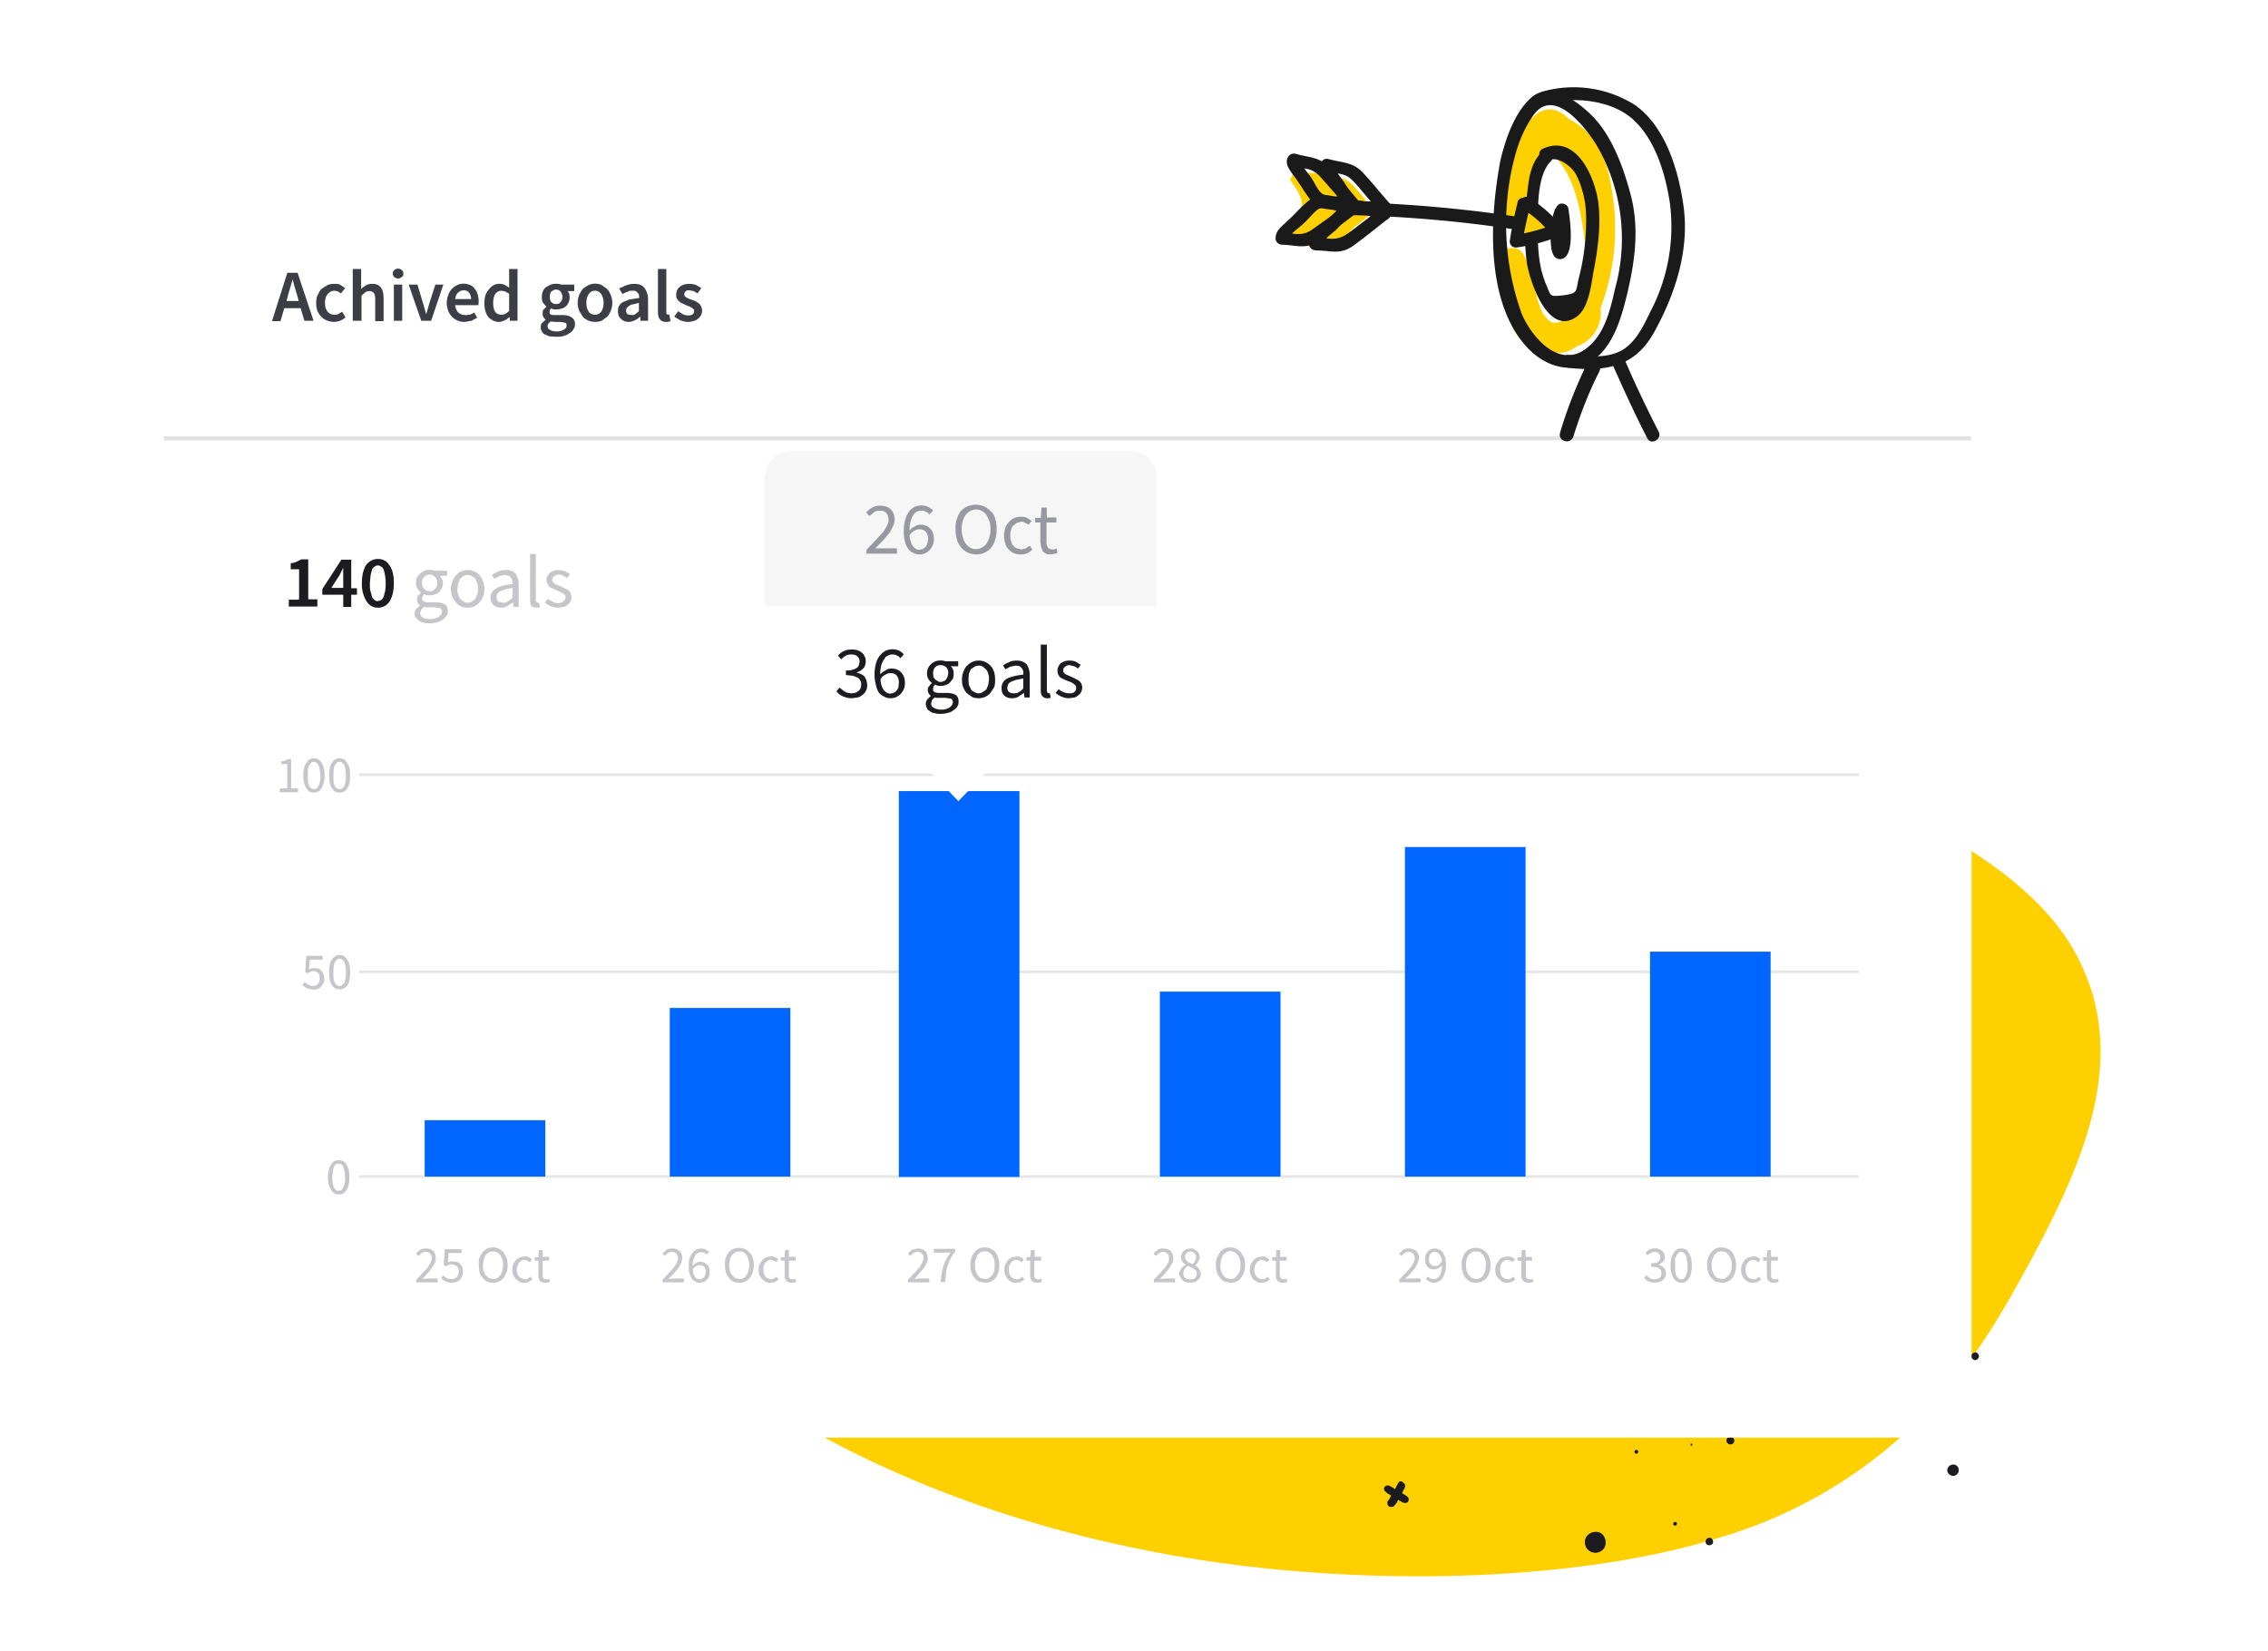 <svg xmlns="http://www.w3.org/2000/svg" width="596" height="434" fill="none"><path fill="#FFD000" fill-rule="evenodd" d="M343.4 189c-49-3.4-99.1 7.8-129.1 23.7-30 16-43.5 36-53 55.6-8.6 17.7-14.6 36-7.3 54 6 14.9 21.5 29.1 40.7 42.2 26.6 18 62.3 34.6 109.4 43.5 47 9 107 8.8 148.1-4a124.3 124.3 0 0047.7-26.7c16-14.4 25-29.9 33.3-45.2 14.9-27.6 27.5-56.3 11-83.7-16.6-27.4-70.3-53-140.1-55.9l-60.7-3.5z" clip-rule="evenodd"/><path fill="#1B1B20" d="M333.9 303a1 1 0 00.4 1.3 1 1 0 001-1.8c-.6-.2-1.1 0-1.4.4zM326.6 321.6a1 1 0 00.4 1.3 1 1 0 001-1.8 1 1 0 00-1.4.5zM362.5 351.6a1 1 0 00.4 1.3c.5.3 1.1.1 1.4-.4.2-.5 0-1-.5-1.4a1 1 0 00-1.3.5zM358.5 328.9a1 1 0 00.4 1.3 1 1 0 001-1.7c-.5-.3-1-.1-1.4.4zM364.8 306a1 1 0 00.5 1.4 1 1 0 00.9-1.8c-.5-.1-1.1 0-1.4.4zM369.5 242.7a1 1 0 00.4 1.3 1 1 0 001-1.8 1 1 0 00-1.4.5zM410.3 353a1 1 0 00.4 1.4 1 1 0 001-1.8c-.5-.2-1.1 0-1.4.4zM453.8 378.1a1 1 0 00.5 1.4 1 1 0 00.9-1.8c-.5-.2-1.1 0-1.4.4zM448.3 404.7a1 1 0 00.4 1.3c.5.2 1.1.1 1.4-.4.2-.5 0-1.1-.5-1.4-.5-.2-1 0-1.3.5zM395.2 312.1a1 1 0 00.5 1.4 1 1 0 00.9-1.8 1 1 0 00-1.4.4zM518.1 356a1 1 0 00.5 1.3c.4.3 1 .1 1.3-.4.3-.5.1-1-.4-1.4-.5-.2-1 0-1.4.5zM366 257.5h-.8l-.7.4-1.4 1.1c-.2.2-.2.5-.2.7h-.6a1 1 0 00-.6.5 1 1 0 000 .8l.2 1.2c0 .4.1.8.3 1 .2.5.6 1 1 1.2.4.2.8.2 1.2.2.5 0 1-.2 1.3-.5.4-.2.7-.6 1-1l.7-1 .4-1c.2-.5.2-1 0-1.5 0-.7-.4-1.5-1.1-1.8l-.7-.3zm-.6 1.9h.1zm.2.2l.2.4v.4l-.1.5-.7 1-.5.7c0 .1-.2 0-.2.2h-.2c-.1 0 0-.2 0-.2-.3-.5-.4-1.2-.5-1.7.3.1.7 0 1-.2l.7-.6c0-.3 0-.4.3-.5zM461.8 344.9l-1.5.1c-.4 0-.8.3-1.2.5-.2 0-.4.3-.4.6v.3l-.2.2a1 1 0 000 .8c.2 1 .3 2 .7 3 .3.4.7.7 1.1.9h1.4l.8-.4.6-.4c.5-.4 1-1 1.3-1.5l.2-.7v-.8c0-.3-.3-.8-.5-1.1a4.2 4.2 0 00-2.3-1.5zm.5 2.4l.3.2.1.2v.4l-.2.3-.5.4-.7.5h-.2l-.2.1v-.1l-.5-2.2.6-.2h.3l.5.1.5.3zM363.8 390.9c-.2.2-.1.5 0 .8l.7.7 4 2.4c.6.3 1.3.3 1.6-.3.3-.5 0-1.1-.7-1.5l-4-2.4c-.7-.4-1.4-.2-1.6.3z"/><path fill="#1B1B20" d="M367.4 389.8l-1.2 2.3-.7 1.1-.5.9-.1.2c-.3.2-.4.4-.3.7 0 .3 0 .5.3.8.2.2.4.3.8.2.2 0 .5 0 .7-.3l.6-.7.3-.6.6-1 1.3-2.5c.2-.4 0-1-.5-1.3-.4-.5-1-.4-1.3.2zM346 282v.3h.4v-.4c-.1 0-.3-.1-.4 0zM356 286.2v.4h.4v-.4h-.4zM356 288.8v.4h.4v-.4h-.4zM365.6 290v.3h.4v-.4h-.4zM430.9 375.5v.4h.4v-.4c-.1 0-.3-.1-.4 0zM444.3 379.5v.4h.4v-.5h-.4zM450.7 374.3v.3h.4v-.4h-.4zM443.2 365.5v.4h.5v-.4h-.5zM439.8 374.6v.4h.4v-.4c-.1 0-.3-.2-.4 0zM381.6 218.1v.4h.4v-.4h-.4zM387.6 203v.4h.4v-.5h-.4zM390.6 205v.3h.4v-.4h-.4zM384.1 206.6v.4h.4v-.4c-.1 0-.3-.2-.4 0zM377.4 204.7v.4h.4v-.4h-.4zM342.3 315.6c-.4.7-.2 1.4.4 1.7.7.4 1.4.2 1.8-.4.3-.7.1-1.4-.5-1.8-.7-.3-1.4-.1-1.7.5zM349.2 270.1c-.1.3 0 .6.2.7.3.2.6 0 .7-.2.1-.3 0-.5-.2-.7-.3-.1-.6 0-.7.2zM352.9 273.3c-.2.3 0 .6.2.7.2.2.5 0 .6-.2.2-.3.1-.5-.2-.7-.2-.1-.6 0-.6.2zM439.8 400.2c-.2.3-.1.6.2.7.2.1.5 0 .6-.2.2-.3.1-.6-.2-.7-.2-.1-.5 0-.6.2zM429.6 381.3c-.2.3 0 .5.2.7.2.1.5 0 .6-.2.2-.3.1-.6-.2-.7-.2-.2-.5 0-.6.2zM435.4 365c-.2.2 0 .5.2.6.2.1.5 0 .7-.2 0-.3 0-.6-.3-.7-.2-.1-.5 0-.6.2zM392.3 327c-.1.3 0 .6.2.7.3.1.6 0 .7-.2.1-.3 0-.6-.2-.7-.3-.1-.6 0-.7.2zM396.4 227.5a2.7 2.7 0 104.9 2.6c.6-1.4.1-3-1.2-3.8-1.4-.6-3-.2-3.7 1.2zM416.8 404a2.7 2.7 0 104.9 2.6c.6-1.4.1-3.1-1.2-3.8a3 3 0 00-3.7 1.2zM511.9 385.7c-.4.7-.1 1.6.7 2 .7.4 1.6.1 2-.7.3-.7.1-1.6-.7-2-.7-.3-1.6 0-2 .7z"/><g filter="url(#filter0_d)"><rect width="475.1" height="332.6" x="43" y="40" fill="#fff" rx="10.6"/></g><path fill="#3D3D46" d="M75.7 77.6l-.4 1.5h3.2l-.4-1.5a67.3 67.3 0 01-1.2-4.2l-.6 2.1-.6 2zm-4.2 6.7l4-12.6h2.7l4.2 12.6H80L79 81h-4.3l-1 3.4h-2.2zm16.2.3a5 5 0 01-1.8-.4c-.6-.2-1-.5-1.5-1-.4-.4-.7-.9-1-1.5a6 6 0 01-.3-2.1c0-.8.1-1.5.4-2.1.3-.6.6-1.2 1-1.6l1.6-1c.5-.2 1.1-.3 1.8-.3.6 0 1.1 0 1.6.3l1.2.8-1.1 1.4-.8-.5-.8-.2c-.8 0-1.4.3-1.9.9-.5.6-.7 1.3-.7 2.3 0 1 .2 1.7.7 2.3.5.6 1 .8 1.8.8.4 0 .8 0 1-.2a5 5 0 001-.6l.9 1.5a4.7 4.7 0 01-3.1 1.2zm5-.3V70.7h2.2V76c.3-.4.8-.7 1.3-1 .4-.3 1-.4 1.7-.4 1 0 1.7.3 2.2 1 .5.6.7 1.6.7 2.8v6h-2.2v-5.7c0-.8-.1-1.4-.4-1.7-.2-.3-.6-.5-1.1-.5a2 2 0 00-1.1.3l-1 .9v6.6h-2.3zm10.8 0v-9.5h2.2v9.5h-2.2zm1.1-11.1c-.4 0-.7-.2-1-.4-.2-.2-.4-.5-.4-1 0-.3.2-.6.4-.8.3-.3.6-.4 1-.4s.7.1 1 .4c.3.2.4.5.4.9s-.1.7-.4.9c-.3.2-.6.4-1 .4zm6.1 11.1l-3.3-9.5h2.3l1.5 5a209.2 209.2 0 01.8 2.8 84 84 0 00.8-2.8l1.6-5h2.1l-3.2 9.5h-2.6zm11.4.3a4.5 4.5 0 01-4.3-2.9 6 6 0 01-.4-2.1c0-.8.2-1.5.4-2.1a4.4 4.4 0 012.4-2.6 4.1 4.1 0 013.3 0c.5.2 1 .5 1.2 1 .4.3.6.8.8 1.4a6.3 6.3 0 01.2 2.9h-6.1c.1.8.4 1.5.9 2 .5.4 1.1.6 2 .6l1-.1c.4-.2.8-.3 1.1-.6l.8 1.4-1.5.8-1.8.3zm-2.5-6h4.2c0-.7-.2-1.2-.5-1.6-.3-.5-.8-.7-1.4-.7-.6 0-1.1.2-1.5.6-.5.4-.7 1-.8 1.8zm11.6 6c-1.2 0-2.1-.5-2.9-1.3-.7-1-1-2.1-1-3.7 0-.8.1-1.5.3-2.1a5 5 0 011-1.6 4 4 0 011.2-1 3.5 3.5 0 012.9 0l1.1.7v-4.9h2.2v13.6H134l-.1-1a5 5 0 01-1.3.9c-.5.2-1 .4-1.5.4zm.6-1.9c.7 0 1.3-.3 2-1v-4.5l-1-.6-1-.2a2 2 0 00-1.6.8c-.4.6-.6 1.4-.6 2.4s.2 1.8.5 2.3c.4.6 1 .8 1.7.8zm14.2 5.8l-1.6-.1-1.2-.5c-.4-.2-.6-.4-.8-.8a2 2 0 01-.3-1c0-.4 0-.8.3-1.2l1-.9a2 2 0 01-.6-.7c-.2-.2-.2-.6-.2-1 0-.3 0-.7.3-1l.7-.7-.9-1a3 3 0 01-.3-1.6 3.3 3.3 0 011-2.5l1.3-.7a4.4 4.4 0 012.8 0h3.4v1.7h-1.7l.4.7.1.9a3.2 3.2 0 01-1 2.4c-.3.3-.7.5-1.2.6a4.6 4.6 0 01-2 .2l-.7-.2-.3.3-.1.6c0 .2 0 .5.3.6.2.2.6.2 1.2.2h1.7c1.2 0 2 .2 2.6.6.6.4.9 1 .9 1.8 0 .5-.1.9-.4 1.3-.2.4-.5.8-1 1-.4.4-1 .6-1.6.8-.6.2-1.3.2-2 .2zm.1-8.6c.5 0 .9-.1 1.2-.5.3-.3.5-.8.5-1.4 0-.6-.2-1-.5-1.4-.3-.3-.7-.5-1.2-.5-.4 0-.8.2-1.2.5-.3.3-.4.8-.4 1.4 0 .6.1 1.1.4 1.4.4.4.8.5 1.2.5zm.3 7.2c.7 0 1.4-.2 1.8-.5.5-.3.7-.6.7-1s-.1-.7-.4-.8l-1.2-.2H146l-1.3-.1c-.5.3-.8.8-.8 1.2 0 .5.2.8.7 1 .4.3 1 .4 1.8.4zm10-2.5a4.5 4.5 0 01-3.2-1.3l-1-1.6c-.2-.6-.4-1.3-.4-2.1s.2-1.5.4-2.1c.3-.6.6-1.2 1-1.6.4-.4 1-.7 1.5-1a4.3 4.3 0 013.4 0l1.4 1a5.5 5.5 0 011.4 3.7 5.5 5.5 0 01-1.4 3.7l-1.4 1c-.6.2-1.1.3-1.7.3zm0-1.9a2 2 0 001.6-.8 4 4 0 00.6-2.3 4 4 0 00-.6-2.3c-.4-.6-1-.9-1.6-.9-.7 0-1.3.3-1.7.9a4 4 0 00-.6 2.3c0 1 .2 1.7.6 2.3.4.6 1 .8 1.7.8zm8.8 1.9c-.9 0-1.5-.3-2-.8-.6-.5-.8-1.2-.8-2 0-.5 0-1 .3-1.4.2-.4.5-.7 1-1l1.7-.7 2.6-.4-.1-.7c0-.3-.2-.5-.3-.6-.2-.2-.3-.4-.6-.5a2 2 0 00-.8-.1c-.4 0-.9 0-1.3.3-.5.1-1 .4-1.3.6l-.9-1.5 1.8-.8a6 6 0 012.2-.4c1.1 0 2 .3 2.6 1 .6.8 1 1.8 1 3.1v5.6h-2v-1h-.2c-.4.4-.9.7-1.3.9-.5.2-1 .4-1.6.4zm.7-1.8c.4 0 .7 0 1-.2l1-.8v-2.2l-1.6.4c-.4 0-.7.2-1 .4l-.6.5-.2.7c0 .4.2.7.4 1l1 .2zm9.1 1.8c-.8 0-1.3-.3-1.6-.7-.4-.5-.5-1.2-.5-2V70.7h2.2V82c0 .3 0 .5.2.6l.3.1H175.9l.3 1.7a3 3 0 01-1.2.2zm5.8 0c-.7 0-1.3-.2-2-.4l-1.6-1 1-1.4 1.3.8c.4.2.9.3 1.4.3.5 0 .9-.1 1.1-.3.3-.2.4-.5.4-.9 0-.2 0-.3-.2-.5l-.5-.4-.6-.3c-.3 0-.5-.2-.8-.3l-.9-.4a3.2 3.2 0 01-1.5-1.3c-.2-.3-.2-.7-.2-1 0-.9.3-1.6.9-2.1.6-.5 1.5-.8 2.5-.8.7 0 1.3.1 1.8.3l1.4.8-1 1.4-1-.6-1.1-.2c-.5 0-.9 0-1 .3a1 1 0 00-.4.7l.1.5.5.4.6.3a48.1 48.1 0 001.7.6l.9.6c.3.2.5.5.6.8.2.3.3.7.3 1.1a2.7 2.7 0 01-1 2.1c-.3.3-.7.5-1.1.6a5 5 0 01-1.6.3z"/><path stroke="#E2E2E4" stroke-width="1.1" d="M43 115.2h475"/><path stroke="#E6E6E6" stroke-miterlimit="10" stroke-width=".7" d="M94.3 255.4h394.2M94.3 309.2h394.2M94.3 203.6h394.2"/><path fill="#C6C6CA" d="M109.4 337v-.7a143.2 143.2 0 003-3.2l.8-1.3.3-1c0-.6-.2-1-.4-1.3-.3-.3-.7-.5-1.3-.5-.3 0-.7.1-1 .3a4 4 0 00-.8.8l-.7-.7 1.2-1c.4-.2.9-.3 1.5-.3.8 0 1.4.3 1.9.7.4.5.6 1.1.6 1.9 0 .4 0 .8-.2 1.2l-.8 1.3-1 1.3-1.5 1.6a129 129 0 011.5-.1h2.5v1h-5.6zm9.4.1a4 4 0 01-2.9-1.2l.6-.7.9.7a2.6 2.6 0 002 .1c.2 0 .4-.2.6-.4.2-.1.3-.3.4-.6l.2-.8c0-.6-.2-1-.5-1.4-.4-.3-.8-.5-1.4-.5a2 2 0 00-.8.1l-.7.4-.6-.4.3-4.1h4.4v1h-3.4l-.2 2.5.6-.3h.7l1 .1c.4.1.7.3.9.5l.6.9.2 1.2c0 .4-.1.9-.3 1.2-.1.4-.3.7-.6 1a3 3 0 01-2 .7zm10.8 0c-.6 0-1.1-.1-1.6-.3-.4-.2-.8-.6-1.2-1-.3-.4-.6-.8-.8-1.4l-.2-2c0-.7 0-1.3.2-1.9l.8-1.4 1.2-1a3.8 3.8 0 014.3 1l.8 1.4c.2.6.3 1.2.3 2 0 .7-.1 1.3-.3 1.9-.2.6-.5 1-.8 1.5a3.5 3.5 0 01-2.7 1.2zm0-1c.4 0 .7 0 1-.2.4-.2.6-.5.9-.8l.5-1.1.2-1.6c0-.5 0-1-.2-1.4l-.5-1.2-.9-.7c-.3-.2-.6-.2-1-.2s-.8 0-1.1.2l-.9.7-.5 1.2-.2 1.4c0 .6 0 1.1.2 1.6l.5 1.1.9.8 1 .2zm8.2 1c-.5 0-.9 0-1.2-.2l-1-.7-.7-1a4.4 4.4 0 010-3l.7-1.1 1-.7 1.3-.2c.4 0 .8 0 1 .2.4.2.7.3.9.6l-.6.7-.6-.4-.7-.2c-.3 0-.6 0-.8.2l-.7.5-.4.8-.2 1c0 .4 0 .8.2 1 0 .4.2.7.4.9l.7.5.8.2c.3 0 .6 0 .8-.2l.7-.5.5.8-1 .6a3 3 0 01-1.1.2zm5.5 0c-.3 0-.6 0-.9-.2-.2 0-.4-.2-.6-.4l-.3-.7v-4.5h-1v-.9h1l.1-1.9h1v1.8h1.7v1h-1.7v3.6c0 .4 0 .7.2 1 .1.2.4.3.8.3h.3l.4-.2.2.9a4.8 4.8 0 01-1.2.2zM82.3 260a4 4 0 01-2.8-1.1l.5-.8 1 .7a2.6 2.6 0 002 .2 1.9 1.9 0 001-1.9c0-.6 0-1-.4-1.4-.3-.3-.8-.5-1.4-.5a2 2 0 00-.7.2l-.7.4-.6-.4.3-4.2h4.3v1h-3.4l-.2 2.5.6-.2.7-.1 1 .1A2.3 2.3 0 0185 256l.2 1.2c0 .5 0 .9-.2 1.2l-.7 1a3 3 0 01-2 .7zm7 0c-1 0-1.6-.4-2.1-1.1-.5-.8-.7-2-.7-3.4s.2-2.6.7-3.3c.5-.8 1.2-1.2 2-1.2 1 0 1.6.4 2 1.2.6.7.8 1.9.8 3.3 0 1.5-.2 2.6-.7 3.4-.5.7-1.2 1.1-2 1.1zm0-.9c.2 0 .4 0 .6-.2l.6-.6.3-1.1a9.6 9.6 0 00-.3-4.4l-.6-.7-.6-.2-.7.2-.6.7a4 4 0 00-.3 1l-.1 1.7c0 1.3.1 2.2.4 2.8.3.6.7.8 1.3.8zM89 313.9c-.9 0-1.5-.4-2-1.2-.5-.8-.8-1.9-.8-3.3 0-1.5.3-2.6.8-3.4.5-.7 1.1-1.1 2-1.1.9 0 1.6.4 2 1.1.6.8.8 1.9.8 3.4 0 1.4-.2 2.5-.7 3.3-.5.8-1.2 1.2-2 1.2zm0-1l.7-.1.5-.7.4-1.1a9.6 9.6 0 00-.4-4.4c-.1-.3-.3-.5-.5-.6l-.7-.2c-.2 0-.5 0-.7.2-.2.1-.4.3-.5.6a4 4 0 00-.3 1.1l-.2 1.7c0 1.2.2 2.1.5 2.7.3.6.7.9 1.2.9zM73.5 208.1v-.9h2v-6.4h-1.6v-.7a7 7 0 001-.2l.8-.4h.8v7.7h1.8v1h-4.8zm9 .2c-.9 0-1.6-.4-2-1.2-.5-.7-.8-1.9-.8-3.3 0-1.5.3-2.6.8-3.3.4-.8 1.1-1.2 2-1.2.9 0 1.6.4 2 1.2.5.7.8 1.8.8 3.3 0 1.4-.3 2.6-.8 3.3-.4.8-1.1 1.2-2 1.2zm0-.9c.3 0 .5 0 .7-.2l.5-.6.4-1.2a9.6 9.6 0 00-.4-4.3l-.5-.7-.7-.2c-.2 0-.5 0-.7.2l-.5.7a4 4 0 00-.4 1v1.7c0 1.2 0 2.2.4 2.8.3.5.7.8 1.2.8zm6.8.9c-1 0-1.6-.4-2.1-1.2-.5-.7-.7-1.9-.7-3.3 0-1.5.2-2.6.7-3.3.5-.8 1.2-1.2 2-1.2 1 0 1.6.4 2 1.2.6.7.8 1.8.8 3.3 0 1.4-.2 2.6-.7 3.3-.5.8-1.2 1.2-2 1.2zm0-.9c.2 0 .4 0 .6-.2l.6-.6.3-1.2a9.6 9.6 0 00-.3-4.3l-.6-.7-.6-.2c-.3 0-.5 0-.7.2l-.6.7a4 4 0 00-.3 1l-.1 1.7c0 1.2.1 2.2.4 2.8.3.5.7.8 1.3.8zM174.1 337v-.7a159.1 159.1 0 003-3.2l.8-1.3.3-1c0-.6-.2-1-.4-1.3-.3-.3-.7-.5-1.3-.5-.3 0-.7.1-1 .3a4 4 0 00-.8.8l-.6-.7 1.1-1c.4-.2 1-.3 1.5-.3.8 0 1.4.3 1.9.7.4.5.7 1.1.7 1.9l-.3 1.2-.7 1.3-1.1 1.3-1.5 1.6a144.1 144.1 0 011.5-.1h2.5v1h-5.6zm9.9.1c-.5 0-.9 0-1.2-.3-.4-.1-.7-.4-1-.7l-.6-1.3c-.2-.6-.2-1.2-.2-1.9 0-.8 0-1.6.2-2.2.2-.6.5-1 .8-1.5.3-.4.6-.6 1-.8a3 3 0 012.5 0l.9.6-.7.7a2 2 0 00-.6-.5l-.8-.1a1.9 1.9 0 00-1.6.8l-.5 1.1a7 7 0 00-.2 1.7 3 3 0 011-.8c.3-.2.7-.3 1-.3.8 0 1.4.3 1.8.7.5.5.7 1.1.7 2 0 .4 0 .8-.2 1.2a2.7 2.7 0 01-1.4 1.4l-1 .2zm0-.9l.5-.1.5-.4.3-.6.2-.8c0-.6-.2-1-.4-1.3-.3-.4-.7-.5-1.2-.5-.3 0-.6 0-1 .3-.3.1-.6.4-.8.8 0 .9.2 1.5.5 2 .4.4.8.6 1.4.6zm10.3.9c-.6 0-1-.1-1.6-.3-.4-.2-.8-.6-1.2-1-.3-.4-.6-.8-.7-1.4-.2-.6-.3-1.2-.3-2 0-.7 0-1.3.3-1.9a3.3 3.3 0 012-2.3 3.8 3.8 0 014.2 1c.4.3.6.8.8 1.3.2.6.3 1.2.3 2 0 .7-.1 1.3-.3 1.9-.2.6-.4 1-.8 1.5a3.4 3.4 0 01-2.7 1.2zm0-1c.4 0 .7 0 1-.2.4-.2.7-.5.9-.8l.5-1.1a5.7 5.7 0 000-3l-.5-1.2-.8-.7c-.4-.2-.7-.2-1.1-.2-.4 0-.8 0-1.1.2l-.8.7c-.3.3-.4.7-.6 1.2l-.2 1.4.2 1.6c.2.4.3.8.6 1.1l.8.8 1 .2zm8.2 1c-.4 0-.8 0-1.2-.2l-1-.7-.7-1a4.4 4.4 0 010-3l.8-1.1a3 3 0 011-.7l1.2-.2c.4 0 .8 0 1.1.2.3.2.6.3.8.6l-.6.7c-.1-.2-.3-.3-.6-.4l-.7-.2c-.3 0-.5 0-.8.2l-.7.5-.4.8-.1 1 .1 1 .4.9.7.5.8.2c.3 0 .6 0 .8-.2l.7-.5.5.8-1 .6a3 3 0 01-1 .2zm5.5 0c-.3 0-.6 0-.9-.2-.2 0-.4-.2-.5-.4l-.4-.7v-4.5h-1v-.9h1l.1-1.9h1v1.8h1.8v1h-1.8v3.6c0 .4 0 .7.2 1 .1.2.4.3.8.3h.4l.3-.2.3.9a4.7 4.7 0 01-1.3.2zM238.6 337v-.7a143.2 143.2 0 003-3.2l.8-1.3.3-1c0-.6-.1-1-.4-1.3-.3-.3-.7-.5-1.2-.5-.4 0-.7.1-1 .3a4 4 0 00-.9.8l-.6-.7 1.1-1 1.5-.3c.8 0 1.4.3 2 .7.4.5.6 1.1.6 1.9 0 .4 0 .8-.3 1.2-.1.4-.4.8-.7 1.3l-1.1 1.3-1.4 1.6a135.6 135.6 0 011.4-.1h2.5v1h-5.6zm8.6 0a19.9 19.9 0 01.7-4.2 11.3 11.3 0 011.9-3.6h-4.4v-1h5.6v.8c-.5.6-1 1.2-1.2 1.8a10.3 10.3 0 00-1.2 3.8l-.2 2.3h-1.2zm11.6.1l-1.5-.3c-.5-.2-.9-.6-1.2-1-.4-.4-.6-.8-.8-1.4-.2-.6-.3-1.2-.3-2 0-.7.1-1.3.3-1.9.2-.5.4-1 .8-1.4.3-.4.7-.7 1.2-1a3.8 3.8 0 014.3 1 5.9 5.9 0 011 3.3c0 .8 0 1.4-.3 2-.1.6-.4 1-.7 1.5a3.5 3.5 0 01-2.8 1.2zm0-1c.4 0 .8 0 1-.2l1-.8.5-1.1.1-1.6-.1-1.4-.6-1.2-.8-.7c-.3-.2-.7-.2-1-.2-.5 0-.8 0-1.2.2l-.8.7-.5 1.2c-.2.4-.2.9-.2 1.4 0 .6 0 1.1.2 1.6l.5 1.1.8.8 1.1.2zm8.2 1c-.4 0-.8 0-1.2-.2l-1-.7-.6-1a4.4 4.4 0 010-3l.7-1.1 1-.7 1.2-.2c.5 0 .8 0 1.1.2.3.2.6.3.8.6l-.5.7-.6-.4-.7-.2c-.3 0-.6 0-.9.2l-.6.5-.5.8-.1 1 .1 1c.1.4.3.7.5.9l.6.5.8.2c.3 0 .6 0 .9-.2l.7-.5.5.8-1 .6a3 3 0 01-1.2.2zm5.6 0c-.4 0-.7 0-1-.2-.2 0-.4-.2-.5-.4-.2-.2-.3-.4-.3-.7a4 4 0 01-.1-.9v-3.6h-1v-.9h1l.2-1.9h1v1.8h1.7v1h-1.8v3.6c0 .4 0 .7.2 1 .2.2.4.3.8.3h.4l.4-.2.2.9a4.8 4.8 0 01-1.2.2zM303.2 337v-.7a159.1 159.1 0 003-3.2l.8-1.3c.2-.4.2-.7.2-1 0-.6 0-1-.4-1.3-.2-.3-.6-.5-1.2-.5-.4 0-.7.1-1 .3a4 4 0 00-.8.8l-.7-.7 1.2-1c.4-.2.9-.3 1.4-.3.8 0 1.5.3 2 .7.4.5.6 1.1.6 1.9 0 .4 0 .8-.2 1.2l-.8 1.3-1 1.3-1.5 1.6a129 129 0 011.5-.1h2.5v1h-5.6zm9.6.1c-.4 0-.8 0-1.2-.2-.3 0-.6-.3-.9-.5l-.5-.7c-.2-.3-.3-.6-.3-1 0-.3 0-.5.2-.7a2.8 2.8 0 011.5-1.6 4 4 0 01-.9-.9 2 2 0 01-.3-1.2 2.1 2.1 0 011.4-2l1-.2c.4 0 .7 0 1 .2l.8.5.5.7.2 1c0 .1 0 .4-.2.6l-.3.6-.3.4a3 3 0 01-.4.4 4.4 4.4 0 011 1l.3.5.2.8-.2.9-.6.7c-.3.2-.5.4-.9.5l-1.1.2zm.6-4.9c.3-.2.5-.5.6-.8.2-.3.3-.6.3-1s-.1-.7-.4-1c-.3-.3-.6-.5-1.1-.5-.4 0-.8.2-1 .4-.3.3-.4.6-.4 1l.1.7.5.5.6.4.8.3zm-.6 4c.5 0 1 0 1.2-.3.3-.3.5-.7.5-1.1 0-.3 0-.6-.2-.8l-.5-.5-.8-.4-.9-.4c-.3.3-.6.5-.8.9a1.7 1.7 0 00-.2 1.7c0 .2.2.4.4.5.1.2.3.3.6.3l.7.2zm10.5.9l-1.5-.3c-.5-.2-.9-.6-1.2-1-.3-.4-.6-.8-.8-1.4-.2-.6-.3-1.2-.3-2 0-.7.1-1.3.3-1.9l.8-1.4c.3-.4.7-.7 1.2-1a3.8 3.8 0 014.3 1l.8 1.4c.2.6.3 1.2.3 2 0 .7-.1 1.3-.3 1.9-.2.6-.5 1-.8 1.5a3.4 3.4 0 01-2.8 1.2zm0-1c.4 0 .8 0 1.1-.2l.8-.8c.3-.3.5-.7.6-1.1l.2-1.6c0-.5 0-1-.2-1.4-.1-.5-.3-.9-.6-1.2a2.3 2.3 0 00-1.9-1c-.4 0-.7.1-1 .3l-.9.7-.5 1.2-.2 1.4c0 .6 0 1.1.2 1.6l.5 1.1c.3.3.5.6.9.8l1 .2zm8.3 1c-.5 0-.9 0-1.3-.2l-1-.7-.6-1a4.4 4.4 0 010-3l.7-1.1 1-.7 1.3-.2c.4 0 .8 0 1 .2l.9.6-.6.7-.6-.4-.7-.2c-.3 0-.6 0-.8.2l-.7.5-.4.8-.2 1c0 .4 0 .8.2 1 0 .4.2.7.4.9l.6.5.9.2c.3 0 .6 0 .8-.2l.7-.5.5.8-1 .6a3 3 0 01-1.1.2zm5.5 0c-.4 0-.7 0-.9-.2-.2 0-.4-.2-.6-.4l-.3-.7v-4.5h-1v-.9h1l.1-1.9h1v1.8h1.7v1h-1.8v3.6c0 .4.1.7.3 1 .1.2.4.3.8.3h.3l.4-.2.2.9a4.8 4.8 0 01-1.2.2zM367.7 337v-.7a159.1 159.1 0 003-3.2l.8-1.3.3-1c0-.6-.2-1-.4-1.3-.3-.3-.7-.5-1.3-.5-.3 0-.7.1-1 .3a4 4 0 00-.8.8l-.6-.7 1.1-1c.4-.2.9-.3 1.5-.3.8 0 1.4.3 1.9.7.4.5.7 1.1.7 1.9l-.3 1.2-.7 1.3-1.1 1.3-1.5 1.6a136.1 136.1 0 011.5-.1h2.5v1h-5.6zm9.4-4.3c.3 0 .6 0 1-.2l.8-1c0-.8-.3-1.4-.6-1.8a1.6 1.6 0 00-1.9-.6l-.5.4-.3.6-.1.8c0 .6.1 1 .4 1.3.3.4.7.5 1.2.5zm-.4 4.4a2.8 2.8 0 01-2-1l.5-.6.7.5.8.2c.3 0 .6 0 .8-.2.3-.1.5-.3.7-.6.3-.3.4-.7.5-1.2.2-.5.2-1 .2-1.7-.2.3-.5.6-.9.8l-1 .3c-.8 0-1.4-.2-1.9-.7-.4-.4-.6-1.1-.6-2a3 3 0 01.7-2 2.5 2.5 0 013-.5c.4.1.7.4 1 .8l.6 1.3.2 1.8a8 8 0 01-.3 2.2c-.2.6-.4 1.1-.7 1.5a3 3 0 01-1 .8 3 3 0 01-1.3.3zm11.2 0c-.6 0-1.1-.1-1.6-.3-.4-.2-.8-.6-1.2-1-.3-.4-.6-.8-.7-1.4-.2-.6-.3-1.2-.3-2 0-.7 0-1.3.3-1.9a3.3 3.3 0 012-2.3 3.8 3.8 0 014.2 1c.4.3.6.8.8 1.3.2.6.3 1.2.3 2 0 .7-.1 1.3-.3 1.9-.2.6-.4 1-.8 1.5a3.4 3.4 0 01-2.7 1.2zm0-1c.4 0 .7 0 1-.2.4-.2.7-.5.9-.8l.5-1.1.2-1.6c0-.5 0-1-.2-1.4l-.5-1.2-.8-.7c-.4-.2-.7-.2-1.1-.2-.4 0-.8 0-1.1.2l-.8.7c-.3.3-.4.7-.6 1.2l-.2 1.4.2 1.6c.2.4.3.8.6 1.1l.8.8 1 .2zm8.2 1c-.4 0-.8 0-1.2-.2l-1-.7-.7-1a4.4 4.4 0 010-3l.8-1.1c.2-.3.6-.5 1-.7l1.2-.2c.4 0 .8 0 1.1.2.3.2.6.3.8.6l-.6.7c-.1-.2-.4-.3-.6-.4l-.7-.2c-.3 0-.5 0-.8.2l-.7.5-.4.8-.1 1 .1 1c.1.4.2.7.4.9l.7.5.8.2c.3 0 .6 0 .8-.2l.7-.5.5.8-1 .6a3 3 0 01-1.1.2zm5.5 0c-.3 0-.6 0-.9-.2-.2 0-.4-.2-.5-.4l-.4-.7v-4.5h-1v-.9h1l.1-1.9h1v1.8h1.7v1H401v3.6c0 .4 0 .7.2 1 .1.2.4.3.8.3h.4l.3-.2.3.9a4.8 4.8 0 01-1.3.2zM434.9 337.1a4 4 0 01-2.4-.8 4 4 0 01-.4-.4l.5-.8 1 .8c.3.2.7.3 1.2.3.6 0 1-.2 1.3-.4.4-.3.5-.7.5-1.2l-.1-.7-.5-.6-.8-.3-1.3-.1v-.9l1.1-.1c.3 0 .6-.2.8-.3l.4-.6.1-.6c0-.4-.1-.8-.4-1-.3-.3-.6-.4-1-.4s-.8.1-1 .3c-.4.1-.7.3-1 .6l-.5-.7 1-.8a3.5 3.5 0 012.4-.2l1 .5.5.7.2 1c0 .4-.2.9-.5 1.2l-1.1.8.7.3a2.1 2.1 0 011.2 2c0 .3-.1.7-.3 1-.1.3-.3.5-.6.7-.2.3-.5.4-.9.5l-1.1.2zm7 0c-1 0-1.6-.4-2.1-1.2-.5-.7-.8-1.9-.8-3.3 0-1.5.3-2.6.8-3.3.5-.8 1.1-1.2 2-1.2.9 0 1.6.4 2 1.2.5.7.8 1.8.8 3.3 0 1.4-.3 2.6-.7 3.3-.5.8-1.2 1.2-2 1.2zm0-.9c.2 0 .4 0 .6-.2l.5-.6.4-1.2a9.6 9.6 0 00-.4-4.3l-.5-.7-.7-.2c-.2 0-.5 0-.7.2l-.5.7a4 4 0 00-.4 1v1.7c0 1.2 0 2.2.4 2.8.3.5.7.8 1.2.8zm10.5.9l-1.5-.3c-.5-.2-.9-.6-1.2-1-.4-.4-.6-.8-.8-1.4-.2-.6-.3-1.2-.3-2 0-.7.1-1.3.3-1.9.2-.5.4-1 .8-1.4.3-.4.7-.7 1.2-1a3.8 3.8 0 014.3 1 5.9 5.9 0 011 3.3c0 .8 0 1.4-.3 2-.1.6-.4 1-.7 1.5a3.4 3.4 0 01-2.8 1.2zm0-1c.4 0 .8 0 1-.2l1-.8.5-1.1a5.7 5.7 0 000-3l-.6-1.2-.8-.7c-.3-.2-.7-.2-1-.2-.5 0-.8 0-1.2.2l-.8.7-.5 1.2c-.2.4-.2.9-.2 1.4 0 .6 0 1.1.2 1.6l.5 1.1.8.8 1.1.2zm8.2 1c-.4 0-.8 0-1.2-.2l-1-.7-.6-1a4.4 4.4 0 010-3l.7-1.1 1-.7 1.2-.2c.5 0 .8 0 1.1.2.3.2.6.3.8.6l-.5.7-.6-.4-.7-.2c-.3 0-.6 0-.9.2l-.6.5-.5.8-.1 1 .1 1c.1.4.3.7.5.9.1.2.3.4.6.5l.8.2c.3 0 .6 0 .9-.2l.7-.5.5.8-1 .6a3 3 0 01-1.2.2zm5.6 0c-.4 0-.7 0-1-.2-.2 0-.4-.2-.5-.4-.2-.2-.3-.4-.3-.7l-.1-.9v-3.6h-1v-.9h1l.2-1.9h.9v1.8h1.8v1h-1.8v3.6c0 .4 0 .7.2 1 .2.2.4.3.8.3h.4l.4-.2.2.9a4.8 4.8 0 01-1.2.2z"/><path fill="#1B1B20" d="M75.9 159.5v-1.9h2.7v-8h-2.2V148c.6 0 1.1-.2 1.6-.4l1.2-.6H81v10.5h2.4v1.9H76zm14.3 0v-3.2h-5.5v-1.5l5-7.7h2.6v7.5h1.5v1.7h-1.5v3.2h-2.1zm-3.2-5h3.2v-2.7a49.6 49.6 0 010-2.6l-.5 1-.5 1-2.2 3.4zm12.3 5.2c-1.3 0-2.3-.6-3-1.7a8.6 8.6 0 01-1.2-4.8c0-2 .4-3.6 1.1-4.7.8-1 1.8-1.6 3.1-1.6s2.3.5 3 1.6c.8 1 1.2 2.7 1.2 4.7 0 2.1-.4 3.7-1.1 4.8a3.5 3.5 0 01-3.1 1.7zm0-1.8c.3 0 .6 0 .8-.2.3-.1.5-.4.7-.8l.4-1.5a13.2 13.2 0 00-.4-5.8c-.2-.3-.4-.6-.7-.7-.2-.2-.5-.3-.8-.3-.3 0-.6.1-.8.3-.3.1-.5.4-.7.7l-.4 1.5-.2 2.1c0 1 0 1.7.2 2.3l.4 1.4c.2.4.4.7.7.8.2.2.5.3.8.3z"/><path fill="#C6C6CA" d="M113 163.8c-.7 0-1.2 0-1.7-.2-.4 0-.9-.2-1.2-.5l-.8-.7a2.1 2.1 0 010-2.3l1.1-1a2 2 0 01-.6-.6c-.2-.3-.2-.6-.2-1s0-.7.3-1l.7-.7v-.1a4 4 0 01-.9-1 3.4 3.4 0 01-.1-3l.8-1 1.1-.7a4.1 4.1 0 012.8 0h3.2v1.3h-1.9l.5.8c.2.3.3.7.3 1.1 0 .5-.1 1-.3 1.4l-.7 1c-.3.3-.7.5-1.1.6a3.8 3.8 0 01-2 .2c-.3 0-.6-.1-.8-.3l-.4.5-.2.7c0 .3.1.5.4.7.2.2.6.3 1.3.3h1.8c1 0 2 .2 2.5.5.5.4.8 1 .8 1.7 0 .5-.1.9-.3 1.3l-1 1c-.4.3-1 .6-1.5.7-.6.2-1.2.3-2 .3zm0-8.4l.7-.1.6-.5.5-.7.1-1c0-.6-.2-1.2-.6-1.5a2 2 0 00-1.4-.6 2 2 0 00-1.4.6c-.4.3-.6.9-.6 1.6 0 .3 0 .6.2 1 0 .2.2.4.4.6l.6.5.8.1zm.2 7.3a4 4 0 002.1-.6l.6-.6c.2-.2.2-.5.2-.7 0-.5-.1-.8-.4-1l-1.5-.2h-1.6a5.1 5.1 0 01-1.2-.1l-.7.7-.3.9c0 .5.3.9.7 1.2.5.3 1.2.4 2 .4zm9.7-3c-.6 0-1.1-.1-1.7-.3-.5-.3-1-.6-1.3-1a5 5 0 01-1.4-3.6c0-.8.2-1.5.4-2.1a5 5 0 011-1.6 4 4 0 013-1.3 4.2 4.2 0 014 2.9 5.6 5.6 0 010 4.2c-.2.6-.5 1-1 1.5-.3.4-.8.7-1.3 1-.6.2-1.1.3-1.7.3zm0-1.3c.4 0 .8-.1 1.1-.3l.9-.7.5-1.2c.2-.4.2-.9.2-1.4 0-.6 0-1-.2-1.5l-.5-1.2-.9-.7c-.3-.2-.7-.3-1-.3-.5 0-.9.1-1.2.3l-.9.7-.5 1.2-.2 1.5c0 .5 0 1 .2 1.4l.5 1.2 1 .7c.2.2.6.3 1 .3zm8.8 1.3c-.8 0-1.5-.2-2-.7-.5-.5-.8-1.1-.8-2 0-1 .5-1.8 1.4-2.3.9-.6 2.4-1 4.4-1.2l-.1-.9a2 2 0 00-.3-.7c-.1-.3-.3-.4-.6-.6l-1-.2-1.5.3-1.3.7-.6-1c.5-.4 1-.6 1.6-.9.7-.3 1.4-.4 2.1-.4 1.2 0 2 .4 2.5 1 .5.8.8 1.7.8 2.9v5.8H135l-.2-1.2-1.5 1c-.5.3-1 .4-1.6.4zm.4-1.3c.5 0 .9 0 1.3-.3l1.3-1v-2.6l-2 .4-1.3.5a2 2 0 00-.7.7c-.2.2-.2.5-.2.8 0 .5.1 1 .4 1.2l1.2.3zm8.8 1.3c-.6 0-1-.2-1.3-.5-.2-.4-.3-1-.3-1.6v-12h1.5v12c0 .3 0 .5.2.6l.3.2H141.6l.3 1.1-.4.2h-.6zm5.8 0a5 5 0 01-2-.4 6 6 0 01-1.5-.9l.7-1 1.3.7c.4.3 1 .4 1.5.4.6 0 1.1-.2 1.4-.5.3-.3.5-.6.5-1 0-.3 0-.5-.2-.7l-.5-.4a250.6 250.6 0 00-3.4-1.6 3 3 0 01-.6-.8 2 2 0 01-.3-1c0-.4 0-.7.2-1l.7-1 1-.5a4 4 0 011.4-.2l1.6.3 1.3.8-.8 1a5 5 0 00-1-.6c-.3-.2-.7-.3-1.1-.3-.6 0-1 .2-1.3.5-.3.2-.5.5-.5 1l.2.5.5.4.6.3a28.7 28.7 0 012.8 1.3 2.4 2.4 0 011 1.9 2.6 2.6 0 01-1 2 3 3 0 01-1 .6l-1.5.2z"/><path fill="#06F" d="M111.6 294.4h31.7v14.8h-31.7zM176 264.9h31.7v44.3H176zM236.2 207.9h31.7v101.4h-31.7zM304.8 260.6h31.7v48.6h-31.7zM369.2 222.6h31.7v86.6h-31.7zM433.6 250.1h31.7v59.1h-31.7z"/><g filter="url(#filter1_ddd)"><path fill="#fff" d="M201.1 147.7H304V181c0 3.5-2.9 6.4-6.5 6.4h-89.8a6.4 6.4 0 01-6.5-6.4v-33.3z"/><path fill="#F6F6F7" d="M201.1 113.4c0-3.5 3-6.4 6.5-6.4h89.8c3.6 0 6.5 2.9 6.5 6.4v34.3H201v-34.3z"/><path fill="#fff" d="M251.9 199l-16.7-17.4h33.4l-16.7 17.3z"/><path fill="#9898A0" d="M227.7 133.9v-1a202.5 202.5 0 004.3-4.6c.5-.6.8-1.2 1.1-1.8.3-.5.4-1 .4-1.5 0-.7-.2-1.3-.6-1.8-.4-.4-1-.6-1.8-.6-.5 0-1 .1-1.4.4l-1.2 1-.9-.9c.5-.5 1-1 1.6-1.3a4 4 0 012.1-.5c1.2 0 2.1.3 2.8 1 .6.6 1 1.5 1 2.6 0 .6-.2 1.2-.4 1.8l-1 1.8-1.7 2-2 2a190.2 190.2 0 012 0h3.7v1.4h-8zm14 .2c-.6 0-1.1-.1-1.7-.4-.5-.2-1-.6-1.3-1a6 6 0 01-.9-2c-.2-.7-.3-1.6-.3-2.6 0-1.2.1-2.3.4-3.1.2-.9.6-1.6 1-2.2.4-.5 1-1 1.5-1.2a4.3 4.3 0 013.5 0c.5.3 1 .6 1.3 1l-1 1c-.2-.3-.5-.6-.9-.7-.3-.2-.7-.3-1-.3-.5 0-.9 0-1.3.3-.4.1-.7.4-1 .9a5 5 0 00-.7 1.6 10 10 0 00-.3 2.4c.4-.4.8-.8 1.3-1 .6-.4 1-.5 1.6-.5 1 0 1.9.3 2.5 1 .7.6 1 1.5 1 2.8 0 .6-.1 1.2-.3 1.6a3.9 3.9 0 01-2 2.1c-.4.2-.9.3-1.4.3zm0-1.3c.3 0 .6 0 .9-.2l.7-.5.4-.9.2-1a3 3 0 00-.6-2c-.4-.5-1-.7-1.7-.7-.4 0-.8.1-1.3.4-.5.2-.9.6-1.3 1.2.1 1.2.4 2.2.9 2.8.4.6 1 1 1.8 1zm14.8 1.3c-.8 0-1.5-.2-2.2-.5a5 5 0 01-1.7-1.3c-.5-.6-.9-1.3-1.1-2-.3-1-.4-1.8-.4-2.9 0-1 0-1.9.4-2.7a6 6 0 011-2 5.4 5.4 0 017.8 0c.6.5 1 1.2 1.2 2 .3.8.4 1.7.4 2.7 0 1-.1 2-.4 2.8a6 6 0 01-1 2.1 5 5 0 01-4 1.8zm0-1.4c.6 0 1-.1 1.5-.4.5-.2.9-.6 1.2-1 .3-.5.6-1 .8-1.7a8 8 0 000-4.3l-.8-1.6c-.3-.4-.7-.8-1.2-1-.4-.3-1-.4-1.5-.4a3.5 3.5 0 00-2.7 1.4 5 5 0 00-.8 1.6 8 8 0 000 4.3c.2.6.4 1.2.8 1.7.3.4.7.8 1.1 1 .5.3 1 .4 1.6.4zm11.7 1.4a4 4 0 01-4-2.8 6.3 6.3 0 010-4.2c.2-.6.6-1.2 1-1.6.4-.4.9-.8 1.4-1 .6-.2 1.1-.3 1.8-.3.6 0 1.1.1 1.5.3l1.2.8-.8 1-.9-.5c-.3-.2-.6-.3-1-.3l-1.2.3-.9.7c-.3.3-.5.7-.6 1.2-.2.4-.2 1-.2 1.5s0 1 .2 1.4c.1.5.3.9.6 1.2.2.3.5.5.9.7l1.2.3 1.2-.3 1-.7.7 1c-.4.5-1 .8-1.4 1-.5.2-1 .3-1.7.3zm8 0c-.6 0-1 0-1.3-.2-.4-.2-.7-.4-.9-.7l-.4-1-.2-1.3v-5.2H272v-1.2h1.5l.2-2.7h1.4v2.6h2.5v1.3H275v5.3c0 .5.2 1 .4 1.3.2.3.6.5 1.1.5h.5l.6-.3.3 1.2a6.8 6.8 0 01-1.8.4z"/><path fill="#1B1B20" d="M223.8 171.9a5.6 5.6 0 01-3.3-1.1l-.7-.7.8-1 1.3 1c.5.3 1.1.5 1.8.5.8 0 1.4-.2 1.9-.6.5-.4.7-1 .7-1.7 0-.4 0-.7-.2-1-.1-.3-.4-.6-.7-.8l-1.2-.5-1.9-.2v-1.2c.7 0 1.3 0 1.7-.2a3 3 0 001-.4c.4-.2.6-.5.7-.8l.2-.9c0-.6-.2-1-.6-1.4-.4-.4-1-.5-1.6-.5a3 3 0 00-1.4.3c-.4.2-.8.5-1.2 1l-.9-1c.5-.5 1-1 1.6-1.2.6-.3 1.2-.4 2-.4.5 0 1 0 1.5.2.4.1.8.3 1.1.6.4.2.6.6.8 1 .2.3.3.8.3 1.3 0 .7-.2 1.4-.6 1.8a4 4 0 01-1.7 1.1v.1a4 4 0 012 1l.5 1 .2 1.2a3.2 3.2 0 01-1.2 2.6 4 4 0 01-1.3.7l-1.6.2zm10.3 0c-.6 0-1.2-.1-1.7-.4-.5-.2-1-.6-1.4-1a6 6 0 01-.8-2 11.1 11.1 0 010-5.8 6 6 0 011-2c.5-.6 1-1 1.6-1.3a4.3 4.3 0 013.5 0c.5.3.9.6 1.2 1l-.9 1c-.2-.3-.5-.6-.9-.7-.3-.2-.7-.3-1.1-.3-.4 0-.8 0-1.2.3-.4.1-.8.4-1 .9a5 5 0 00-.8 1.6 10 10 0 00-.3 2.4c.4-.4.9-.8 1.4-1 .5-.4 1-.5 1.5-.5 1.1 0 2 .3 2.6 1 .6.6 1 1.5 1 2.8 0 .6-.1 1.2-.3 1.6a3.9 3.9 0 01-2 2.1c-.4.2-1 .3-1.4.3zm0-1.3c.3 0 .6 0 .8-.2.3 0 .5-.3.7-.5.2-.3.4-.5.5-.9l.1-1a3 3 0 00-.5-2c-.4-.5-1-.7-1.7-.7-.4 0-.9.1-1.3.4-.5.2-1 .6-1.3 1.2 0 1.2.4 2.2.8 2.8.5.6 1.1 1 1.9 1zm13 5.4c-.5 0-1 0-1.5-.2-.5 0-.9-.2-1.2-.5-.4-.2-.7-.4-.8-.8a2.1 2.1 0 010-2.2l1-1a2 2 0 01-.5-.6c-.2-.3-.3-.6-.3-1s.1-.7.4-1c.2-.3.4-.6.7-.7v-.1a4 4 0 01-.9-1 3 3 0 01-.4-1.5 3.2 3.2 0 011-2.4c.4-.4.8-.6 1.2-.8a4.1 4.1 0 012.7 0h3.3v1.3h-2c.3.2.5.5.6.8.2.3.2.7.2 1 0 .6 0 1-.2 1.5l-.8 1c-.3.3-.7.5-1 .6a3.8 3.8 0 01-2.1.2c-.3 0-.5-.2-.7-.3l-.5.5-.1.7c0 .3 0 .5.3.7.2.2.7.3 1.3.3h1.9c1 0 1.9.2 2.4.5.6.4.8 1 .8 1.7 0 .5 0 .9-.3 1.3-.2.4-.5.7-1 1-.3.3-.8.6-1.4.7-.6.2-1.3.3-2 .3zm0-8.4c.4 0 .6 0 .8-.2.3 0 .5-.2.7-.4l.4-.7.2-1c0-.6-.2-1.2-.6-1.6a2 2 0 00-1.4-.5 2 2 0 00-1.4.5c-.4.4-.6 1-.6 1.7l.1 1 .5.6.6.4c.3.2.5.2.8.2zm.3 7.3a4 4 0 002.2-.6l.6-.6.2-.7c0-.5-.2-.8-.5-1l-1.4-.2h-1.6a5.2 5.2 0 01-1.3-.1l-.7.7-.2.8c0 .6.2 1 .7 1.2.5.3 1.2.5 2 .5zm9.8-3c-.6 0-1.2-.1-1.7-.3l-1.4-1a5 5 0 01-1.3-3.6c0-.8.1-1.5.4-2.1.2-.6.5-1.2 1-1.6a4 4 0 013-1.3 4.2 4.2 0 014 2.9c.2.6.3 1.3.3 2 0 .8 0 1.5-.3 2.2l-1 1.5a4.1 4.1 0 01-3 1.3zm0-1.3c.4 0 .7-.1 1-.3l1-.7.5-1.2.2-1.4c0-.6 0-1-.2-1.5-.1-.5-.3-.8-.6-1.2l-.8-.7a2.3 2.3 0 00-2.2 0l-1 .7-.5 1.2-.1 1.5.1 1.4.6 1.2c.2.3.5.5.9.7.3.2.7.3 1 .3zm8.7 1.3c-.8 0-1.4-.2-2-.7-.5-.5-.7-1.1-.7-2 0-1 .4-1.8 1.3-2.4 1-.5 2.4-.9 4.4-1.1v-.9a2 2 0 00-.3-.7l-.6-.6-1-.2-1.5.3-1.3.7-.6-1c.4-.4 1-.6 1.6-.9.6-.3 1.3-.4 2-.4 1.2 0 2 .4 2.6 1 .5.8.8 1.7.8 2.9v5.8h-1.4l-.1-1.2-1.5 1c-.5.3-1 .4-1.7.4zm.5-1.3c.4 0 .9 0 1.3-.3.4-.2.8-.5 1.2-1v-2.6l-2 .4-1.3.5a2 2 0 00-.7.7l-.2.8c0 .5.2 1 .5 1.2.3.2.7.3 1.2.3zm8.8 1.3c-.6 0-1-.2-1.3-.6-.3-.3-.4-.8-.4-1.5v-12h1.6v12l.1.6.4.2h.3l.2 1.1-.4.2h-.5zm5.7 0a5 5 0 01-1.9-.4 6 6 0 01-1.6-1l.8-1c.4.4.8.6 1.3.8.4.2 1 .3 1.5.3.6 0 1 0 1.4-.4.3-.3.4-.6.4-1 0-.3 0-.5-.2-.7l-.5-.4a3 3 0 00-.6-.4l-.8-.3-1-.4-1-.5a3 3 0 01-.6-.8 2 2 0 01-.2-1c0-.4 0-.7.2-1 .1-.4.4-.7.6-1l1-.5a4 4 0 011.4-.2c.6 0 1.1.1 1.6.3l1.3.8-.7 1a5 5 0 00-1-.6l-1.2-.3c-.6 0-1 .2-1.3.5-.3.2-.4.5-.4.9 0 .2 0 .4.2.6l.4.4.7.3a28.7 28.7 0 012.7 1.3 2.4 2.4 0 011 1.9 2.6 2.6 0 01-1 2 3 3 0 01-1 .6l-1.5.2z"/></g><path fill="#FFD000" d="M423.5 49.6c-1-7.2-4-14.5-10.5-17.9l-.7-.4c-.6-.6-1.2-1.2-2-1.6-2.7-1.7-5.5-1-7.5 1.2-1 .4-1.8 1-2.6 1.8-2.2 2.3-3 5.3-3.5 8.3l-2.3 12.6a3.8 3.8 0 007.3 2c1.7-4.3 2.5-8.9 3.8-13.3l1-3c7.3 5.5 8.8 15.6 10 24.2 0 .5.1.9.3 1.3-.2 2.5-.6 5.1-1.3 7.7-.3 1.1-1 3.7-1.9 6.2a3 3 0 00-.6 1.6c-.8 2-1.8 3.7-3 4.3-.7.2-1.3.2-2 .2a4 4 0 01-1.3-.9c-2.1-2-2.7-5.5-3.4-8.2-.7-3-1.5-6-2.9-8.7-1.6-3.3-7.4-1.8-7 2 .5 4.8 1.4 9.7 3 14.4 1.4 3.7 3 7 7.1 8.1l1.7.4.7.2c3.6 1.2 6.3.6 8.5-1.1a9.3 9.3 0 006.2-10l1-2.9a58.7 58.7 0 001.9-28.5zM359.2 53c-1.5-1.8-3-3.8-4.7-5.2-3.3-2.5-10-2.3-14-2.5-.8-.1-1 .6-1 1.2-.4.2-.6.7-.2 1.2.8 1.1 1.6 2.2 2.1 3.4 1 2 1 3.2-.4 4.8a53.2 53.2 0 00-4.7 6c-.4.7.2 1.4.9 1.4 3.4.4 6.5 1.4 9.8 2.2 1.7.3 2.7 0 4-1.2 2-1.5 3.5-3.4 5.4-5 1.1-.9 3.6-2.4 4-4 .2-1-.4-1.5-1.2-2.4z"/><path fill="#1A1A1A" d="M405.2 39.9c-2.8 2.8-3.4 6.5-3.8 10.3a73.7 73.7 0 00-.2 18.7c.7 4.7 5.6 20 13.3 14.2 3.3-2.6 3.7-9.2 4.5-13 1-5.5 1.7-11.3 1-17-1-6.9-5.9-18-14.6-14-2 1-.3 4 1.7 3 2.3-1.1 5.8 1.6 6.9 3.5a19 19 0 011.8 4.5c.9 2.9 1.1 6 1 9a59 59 0 01-2 14.3c-.7 3.2-.1 3.7-4 4.2-3.6.4-3.2.3-4.4-2.6-.6-1.3-1-2.7-1.4-4.2-.7-3.2-.9-6.5-.9-9.8.1-5.3-.5-14.7 3.5-18.7 1.5-1.6-.9-4-2.4-2.4z"/><path fill="#1A1A1A" d="M408.5 55.4c-.9 2.4-1 5.3-1 8 .1 1.5.2 4.6 2.4 4.7 4.3 0 2.6-10.7 2.3-13-.1-1.8-2.7-2.3-3.3-.4-.6 1.8-.7 4-.6 5.9 0 2.1 3.5 2.1 3.4 0 0-1.7 0-3.4.5-5l-3.4-.5a68.5 68.5 0 01.4 8l-.2 1.5c-.3.6-.2.6.4.1l1.7.5c-.5-.4-.1-3.8 0-4.5 0-1.5.2-3 .7-4.4.8-2.1-2.5-3-3.3-1z"/><path fill="#1A1A1A" d="M394.3 42.1c-2.8 14.9-4.2 37.5 7.3 49.5 4.2 4.4 10.8 6.8 16.4 3.5 6-3.7 8.2-12 9.7-18.3 2-8.5 3.1-17.1.8-25.7-2-7.5-5.2-16.4-11.2-21.7-3.6-3.3-10-7.7-14.6-4-4.6 3.8-7.1 11.2-8.4 16.7-.5 2.2 2.8 3 3.3 1 1-4.5 2.7-9.2 5.5-13 5.4-7.3 13.7 3.5 16.6 8.3a48.7 48.7 0 014.7 37.5c-1.2 5.4-2.7 11.8-7.2 15.4-7.2 6-14.6-2.5-17.3-8.8a70 70 0 01-2.3-39.5c.4-2.1-2.9-3-3.3-.9z"/><path fill="#1A1A1A" d="M412.4 96.7c9.9 1 17.4-.4 22.4-9.6 5.5-10 9.2-21.5 7.6-33-1.3-9.2-4.6-20.6-12.6-26.4a30.1 30.1 0 00-24.2-3.7c-2.2.5-1.3 3.8.9 3.2 7-1.8 16.4-1 22.2 3.8 6.2 5.3 8.9 14.5 10.1 22.2a48 48 0 01-5 28.5c-1.8 3.7-3.8 8.1-7.5 10.3-4 2.3-9.4 1.7-14 1.3-2.1-.3-2.1 3.1 0 3.4zM398.3 56.9a352 352 0 00-44.8-3.8c-2.2 0-2.2 3.3 0 3.4 14.7.3 29.3 1.5 43.9 3.7 2.1.3 3-3 .9-3.3z"/><path fill="#1A1A1A" d="M354 53.5c-2.5 2-5 3.9-7.6 5.7-2 1.4-3 2.4-5.6 2.3-1.3 0-2.6-.5-3.9-.6l1.7 1.7c0-.8 3.5-3.3 4.1-4 1-.8 3-3.5 4.1-3.8 2-.6 5.6 1.1 7.7 1.8 2 .8 3-2.5.9-3.3-3-1-7.7-3.3-10.5-1.3-2.4 1.6-4.5 4.2-6.7 6.2-1.4 1.3-3 2.4-3 4.4 0 1 .8 1.7 1.7 1.7 3.7.1 6 1.3 9.4-.8 3.3-2.2 6.4-4.7 9.5-7 1.7-1.3 0-4.3-1.7-3z"/><path fill="#1A1A1A" d="M363 54.8c-2.6 1.8-5 3.7-7.5 5.6-1.5 1.1-2.6 2-4.5 2.3-1.8.2-3.5-.3-5.3-.3l1.7 1.7c0-.9 3.5-3.4 4-4 1-1 3-3.6 4.2-4 2.1-.5 5.6 1.3 7.8 1.8 2.1.4 3-2.9.9-3.3-3.2-.7-7.7-3.2-10.6-1.2-2.4 1.6-4.6 4.2-6.7 6.2-1.4 1.3-3.1 2.4-3 4.5 0 .9.7 1.6 1.7 1.7 4 0 6.3 1.3 9.9-1.2 3-2.2 6-4.6 9-7 1.8-1.2.1-4.2-1.7-2.8z"/><path fill="#1A1A1A" d="M356.5 52.2c-2.4-2.9-4.8-5.9-7.5-8.5-2.6-2.6-5.3-2.3-8.6-3.3-1-.2-1.8.4-2.1 1.2-.7 2 1.2 3.8 2.3 5.4 1.4 2 2.8 4.5 4.5 6.4 2.3 2.3 7.2 1.7 10.2 1.7 2.2 0 2.2-3.5 0-3.4l-2.6-.1c-1.4 0-3.9.2-5.1-.6-1.2-.7-2.2-3.1-3-4.3-.5-.6-3.1-4-3-4.2l-2.1 1.2c1.3.4 2.6.4 4 .7 2 .4 3 1.5 4.3 3l6.3 7.2c1.5 1.6 3.9-.8 2.4-2.4z"/><path fill="#1A1A1A" d="M365.4 53.7c-2.5-2.8-4.8-5.7-7.3-8.4-2.7-2.8-5.4-2.5-9-3.5-.9-.3-1.8.3-2 1.2-.8 2 1.1 3.7 2.2 5.3 1.5 2 2.8 4.6 4.6 6.4 2.3 2.4 7.2 1.5 10.3 1.9 2.1.2 2.1-3.2 0-3.4l-2.7-.3c-1.4 0-4 .3-5.2-.5-1.2-.8-2.2-3.2-3-4.4l-3-4.1-2 1.1c1.5.5 3.1.4 4.7.9 1.6.4 2.7 1.8 3.8 3l6.1 7.2c1.5 1.6 4-.8 2.5-2.4z"/><path fill="#FFD000" d="M408.4 60.3a74 74 0 00-6-5.5c-.3-.7-1.4-1-1.8 0-1.2 2.3-2 4.7-2.7 7.3-.2.8.5 1.4 1.3 1.3 2.8-.6 5.6-1 8.4-1.3 1-.2 1.5-1.1.8-1.8z"/><path fill="#1A1A1A" d="M398.8 53.2c-.8 3.2-1.5 6.5-2 9.8-.3 1.3.7 2.3 2 2 3.7-.5 7.3-1.5 10.7-2.8 1.3-.5 1.6-1.8.8-2.8a36 36 0 00-8.4-7.4c-1.8-1.2-3.5 1.8-1.7 3 3 1.8 5.4 4.1 7.6 6.8l.8-2.9c-3.5 1.4-7 2.3-10.6 2.9l2 2c.6-3.2 1.3-6.5 2.1-9.7.6-2.1-2.7-3-3.3-1zM417 95.6c-2.8 5.9-5.2 11.9-7 18-.8 2.4 2.8 3.4 3.5 1 1.8-5.8 4-11.5 6.8-17 1-2.2-2.2-4.1-3.2-2zM423.5 95.2c3 6.8 6 13.4 9.4 20 1 1.9 3.9.2 3-1.7-3.2-6.3-6.3-12.7-9-19.1-1-2-4.2-1-3.4.8z"/><defs><filter id="filter0_d" width="520" height="377.4" x="20.6" y="22.8" color-interpolation-filters="sRGB" filterUnits="userSpaceOnUse"><feFlood flood-opacity="0" result="BackgroundImageFix"/><feColorMatrix in="SourceAlpha" values="0 0 0 0 0 0 0 0 0 0 0 0 0 0 0 0 0 0 127 0"/><feOffset dy="5.2"/><feGaussianBlur stdDeviation="11.2"/><feColorMatrix values="0 0 0 0 0 0 0 0 0 0 0 0 0 0 0 0 0 0 0.05 0"/><feBlend in2="BackgroundImageFix" result="effect1_dropShadow"/><feBlend in="SourceGraphic" in2="effect1_dropShadow" result="shape"/></filter><filter id="filter1_ddd" width="161.9" height="151.1" x="171.6" y="81.3" color-interpolation-filters="sRGB" filterUnits="userSpaceOnUse"><feFlood flood-opacity="0" result="BackgroundImageFix"/><feColorMatrix in="SourceAlpha" values="0 0 0 0 0 0 0 0 0 0 0 0 0 0 0 0 0 0 127 0"/><feOffset dy="3.9"/><feGaussianBlur stdDeviation="14.8"/><feColorMatrix values="0 0 0 0 0.259 0 0 0 0 0.302 0 0 0 0 0.341 0 0 0 0.05 0"/><feBlend in2="BackgroundImageFix" result="effect1_dropShadow"/><feColorMatrix in="SourceAlpha" values="0 0 0 0 0 0 0 0 0 0 0 0 0 0 0 0 0 0 127 0"/><feOffset dy="5.1"/><feGaussianBlur stdDeviation="../9.html"/><feColorMatrix values="0 0 0 0 0 0 0 0 0 0 0 0 0 0 0 0 0 0 0.04 0"/><feBlend in2="effect1_dropShadow" result="effect2_dropShadow"/><feColorMatrix in="SourceAlpha" values="0 0 0 0 0 0 0 0 0 0 0 0 0 0 0 0 0 0 127 0"/><feOffset dy="2.6"/><feGaussianBlur stdDeviation="5.1"/><feColorMatrix values="0 0 0 0 0 0 0 0 0 0 0 0 0 0 0 0 0 0 0.06 0"/><feBlend in2="effect2_dropShadow" result="effect3_dropShadow"/><feBlend in="SourceGraphic" in2="effect3_dropShadow" result="shape"/></filter></defs></svg>
